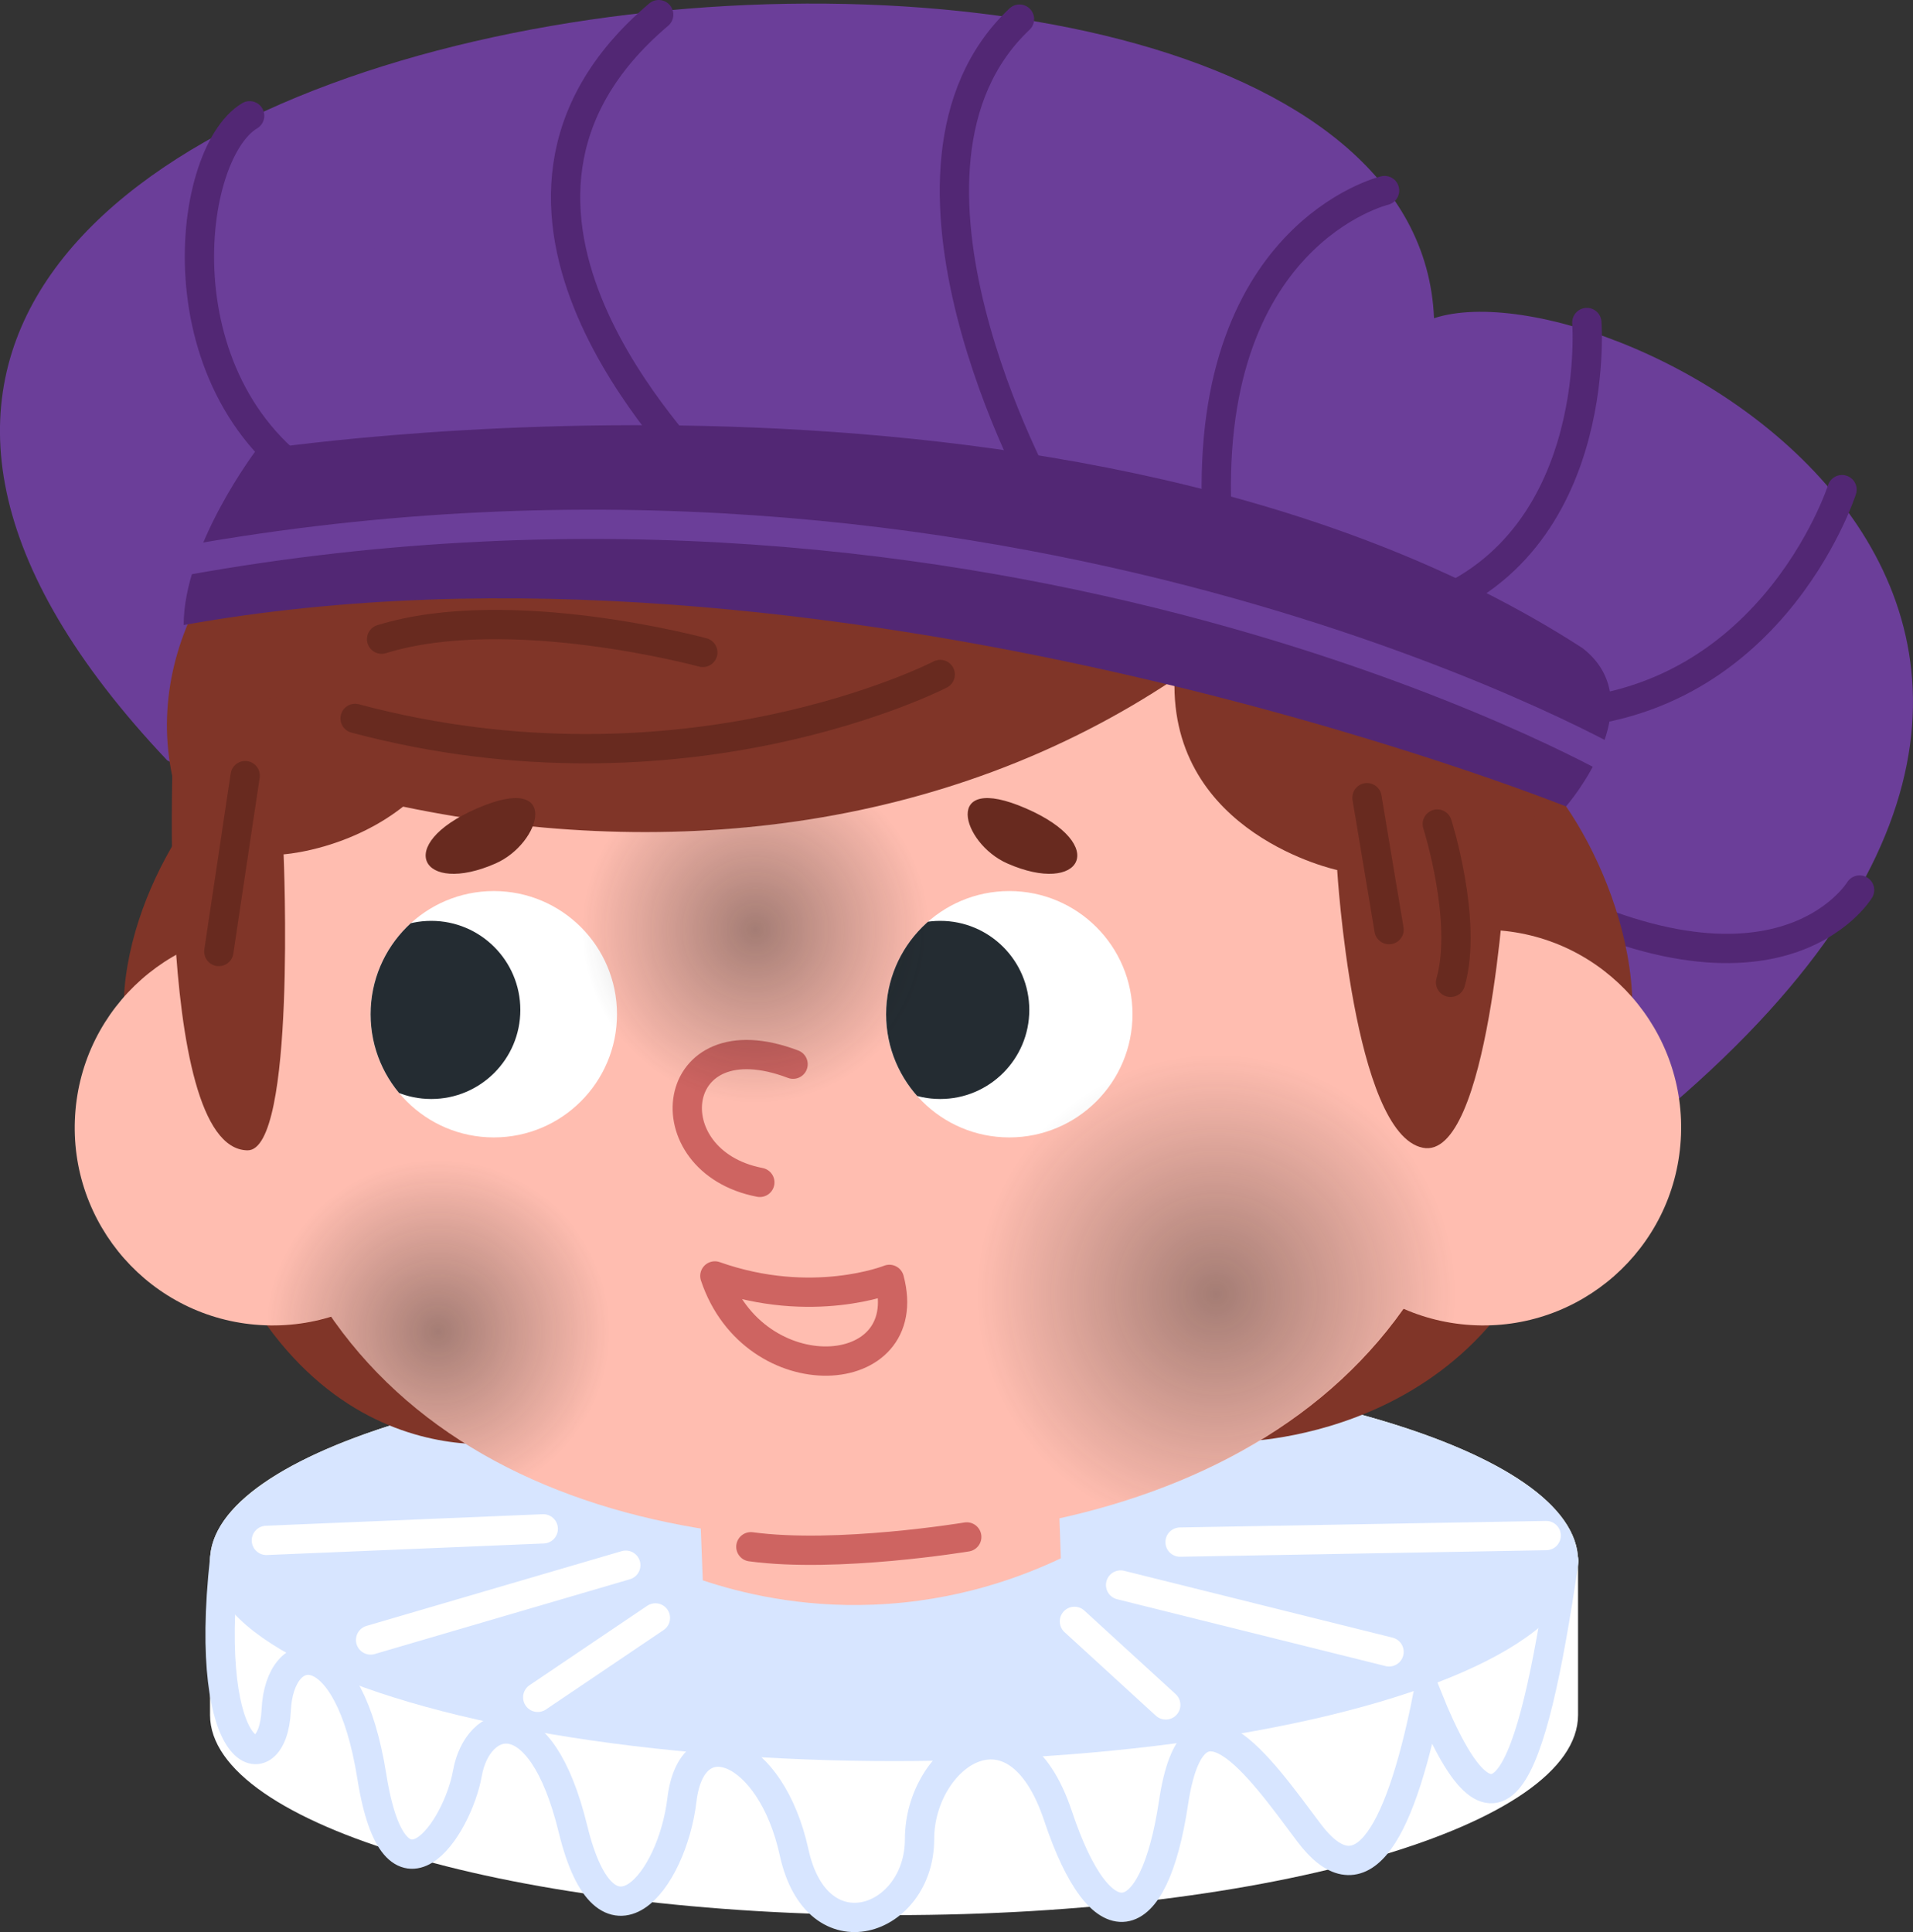 <svg xmlns="http://www.w3.org/2000/svg" xmlns:xlink="http://www.w3.org/1999/xlink" width="111.03" height="112.14" data-name="Laag 2"><rect width="100%" height="100%" fill="#333333" stroke="none"/><defs><radialGradient id="a" cx="70.59" cy="75.12" r="13.91" data-name="Naamloos verloop 3" fx="70.59" fy="75.12" gradientUnits="userSpaceOnUse"><stop offset="0" stop-color="#1c1c1b"/><stop offset="1" stop-color="#1c1c1b" stop-opacity="0"/></radialGradient><radialGradient xlink:href="#a" id="e" cx="25.43" cy="77.28" r="9.97" data-name="Naamloos verloop 3" fx="25.43" fy="77.28"/><radialGradient xlink:href="#a" id="f" cx="43.85" cy="53.96" r="10.06" data-name="Naamloos verloop 3" fx="43.85" fy="53.96"/><clipPath id="b"><circle cx="58.58" cy="58.87" r="7.15" fill="none"/></clipPath><clipPath id="c"><circle cx="28.66" cy="58.87" r="7.15" fill="none" data-name="SVGID"/></clipPath><clipPath id="d"><path fill="none" d="M87.1 54.02c-.49 4.75-1.76 13.14-4.53 12.59-4.04-.81-4.97-16.12-4.97-16.12s-9.71-2.07-9.44-11.09c-13.17 8.8-29.37 10.61-44.76 7.4-3.22 2.54-6.95 2.78-6.95 2.78s.74 17.23-2.1 17.18c-2.6-.04-3.7-5.5-4.14-11.33-3.29 1.84-5.61 5.25-5.87 9.3-.4 6.33 4.41 11.79 10.74 12.18 1.44.09 2.82-.1 4.12-.5 6.5 9.37 18.47 13.39 32.05 12.96 12.86-.4 24.02-4.69 30.19-13.42 1.21.53 2.52.88 3.91.97 6.33.4 11.79-4.41 12.18-10.74.39-6.24-4.27-11.61-10.46-12.15Z"/></clipPath></defs><g data-name="Laag 1"><path fill="#fff" d="M12.19 90.6c0-6.42 17.78-11.62 39.7-11.62 21.93 0 39.7 5.2 39.7 11.62v8.94c0 6.42-17.78 11.62-39.7 11.62-21.93 0-39.7-5.2-39.7-11.62V90.6Z"/><ellipse cx="51.89" cy="90.6" fill="#d7e5ff" rx="39.7" ry="11.62"/><path fill="#6b3e99" d="M94.34 66.34c38.68-30.45-.57-51.32-11.11-47.87C81.89-14.09-33.58-1.64 9.7 44.13c17.43 9.77 84.64 22.21 84.64 22.21Z"/><path fill="none" stroke="#522774" stroke-linecap="round" stroke-miterlimit="10" stroke-width="1.7" d="M107.93 51.66s-4.88 8.13-20.57-.78"/><path fill="#803528" d="M30.02 83.67S16.4 86.63 11.05 67.12c-6.44-5.38-3.67-14.32-.2-19.36-3.41-8.07.97-16.89 9.45-21.45.25-9.47 10.09-7.78 17.48-5.74 6.52-7.36 25.97-9.33 34.26 2.68 8.28 12.02-42.01 60.42-42.01 60.42Z"/><path fill="#ffbdb0" d="M4.36 64.73c-.4 6.33 4.41 11.79 10.74 12.18 6.33.4 11.79-4.41 12.18-10.74.4-6.33-4.41-11.79-10.74-12.18-6.33-.4-11.79 4.41-12.18 10.74Z"/><path fill="#803528" d="M72.02 83.67s15.81-.1 18.97-16.55c6.44-5.38 3.37-15.27-.1-20.32 3.41-8.07-.25-16.7-8.72-21.26-.25-9.47-11.32-9.7-18.7-7.66-6.52-7.36-27.72-5.89-36.01 6.13-8.28 12.02 44.56 59.65 44.56 59.65Z"/><path fill="#ffbdb0" d="M74.63 64.73c-.4 6.33 4.41 11.79 10.74 12.18 6.33.4 11.79-4.41 12.18-10.74.4-6.33-4.41-11.79-10.74-12.18-6.33-.4-11.79 4.41-12.18 10.74Z"/><path fill="#ffbdb0" d="M14.07 59.41c.66 21.58 17.18 30.59 37.2 29.96 20.02-.63 35.95-10.66 35.28-32.23-.66-21.58 7.85-24.47-37.44-22.97-34.62 1.15-35.7 3.67-35.04 25.25Z"/><path fill="#803528" d="M16.98 26.32c1.46-4.33 88.66-5.74 70.39 24.56 0 0-.96 16.51-4.79 15.74-4.04-.81-4.97-16.12-4.97-16.12s-9.71-2.07-9.44-11.09c-13.36 8.92-29.84 10.67-45.43 7.27C5.87 43 15.65 30.31 16.98 26.34Z"/><path fill="#ffbdb0" stroke="#ce6461" stroke-linecap="round" stroke-linejoin="round" stroke-width="1.7" d="M51.62 74.26s-4.48 1.8-10.13-.2c2.28 6.82 11.75 6.29 10.13.2Z"/><path fill="#ffbdb0" d="m61.24 80.99.33 9.46c-2.17 1.03-5.96 2.5-10.89 2.69-4.28.17-7.72-.69-9.89-1.41-.11-2.92-.23-5.84-.34-8.76l20.79-1.98Z"/><path fill="#ffbdb0" stroke="#ce6461" stroke-linecap="round" stroke-linejoin="round" stroke-width="1.7" d="M56.11 89.21s-7.52 1.25-12.53.57m2.45-28.01c-7.31-2.78-8.27 5.64-1.93 6.86"/><path fill="#803528" d="M10.11 41.59s-1.33 25.09 4.25 25.18c2.84.05 2.1-17.18 2.1-17.18s10.28-.67 11.43-11.39"/><path fill="#6b3e99" d="M92.04 41.64c2.49-10.34-.77-21.26-15.32-25.66-14.55-4.4-42.32-9-50.17-4.79C18.7 15.4 14.1 22.68 14.1 22.68l.96 6.7s54 0 76.98 12.26Z"/><path fill="#522774" d="M90.89 46.81S48 29.57 10.66 36.28c0-4.6 4.21-10.15 4.21-10.15s47.68-7.47 76.98 11.49c4.21 3.26-.96 9.19-.96 9.19Z"/><path fill="none" stroke="#522774" stroke-linecap="round" stroke-miterlimit="10" stroke-width="1.7" d="M60.45 28.68S49.98 9.79 59.17 1.11M40.53 27.4c-.26-.77-15.57-15.32-2.3-26.55M19.34 28.68C9.13 23.32 10.66 9.02 14.49 6.72m65.87 4.34s-10.72 2.55-9.7 19.4M92.1 18.72s1.02 13.53-10.21 16.85m25.02-7.15s-4.34 13.53-18.38 13.02"/><path fill="none" stroke="#682a1f" stroke-linecap="round" stroke-miterlimit="10" stroke-width="1.7" d="M54.57 39.15s-14.81 7.66-33.96 2.55m20.18-3.83s-11.23-3.06-18.64-.77m61.27 10.73s1.79 5.62.77 9.19M79.34 46.3l1.28 7.66m-66.39-8.94L12.7 55.23"/><path fill="none" stroke="#d7e5ff" stroke-linecap="round" stroke-miterlimit="10" stroke-width="1.7" d="M90.77 90.6c-1.91 13.02-3.9 17.87-7.92 7.91-1.72 8.62-4.02 11.68-6.89 7.85s-6.7-9.38-7.85-1.72c-1.15 7.66-4.21 8.23-6.7.77-2.49-7.47-8.04-3.45-8.04 1.34s-5.94 6.89-7.28.77c-1.34-6.13-5.94-7.85-6.51-3.06-.57 4.79-4.4 9.57-6.32 1.72-1.91-7.85-5.55-6.51-6.13-3.26s-4.21 8.62-5.55.19-5.36-8.04-5.55-3.83c-.19 4.21-4.33 3.26-2.99-8.81"/><path fill="none" stroke="#fff" stroke-linecap="round" stroke-miterlimit="10" stroke-width="1.7" d="M80.62 95.88 65.04 92m-43.53 3.19 14.81-4.34m-5.11 7.67 6.83-4.61m29.62 5.05-5.3-4.85m27.38-4.98-21.25.38m-36.96-.77-16.07.67"/><path fill="none" stroke="#6b3e99" stroke-linecap="round" stroke-miterlimit="10" stroke-width="1.7" d="M93.76 44.25s-35.5-20.28-83.1-11.7"/><g clip-path="url(#b)"><circle cx="58.58" cy="58.87" r="7.15" fill="#fff"/><circle cx="54.57" cy="58.62" r="5.17" fill="#242c32"/></g><g clip-path="url(#c)"><circle cx="28.66" cy="58.87" r="7.15" fill="#fff"/><circle cx="25.03" cy="58.62" r="5.17" fill="#242c32"/></g><path fill="#682a1f" d="M58.47 50.12c4.27 1.88 5.98-1.07 1.07-3.2s-3.74 2.03-1.07 3.2Zm-29.71 0c-4.27 1.88-5.98-1.07-1.07-3.2s3.74 2.03 1.07 3.2Z"/><g clip-path="url(#d)"><circle cx="70.59" cy="75.12" r="13.91" fill="url(#a)" opacity=".4"/><circle cx="25.43" cy="77.28" r="9.97" fill="url(#e)" opacity=".4"/><circle cx="43.85" cy="53.96" r="10.06" fill="url(#f)" opacity=".4"/></g></g></svg>